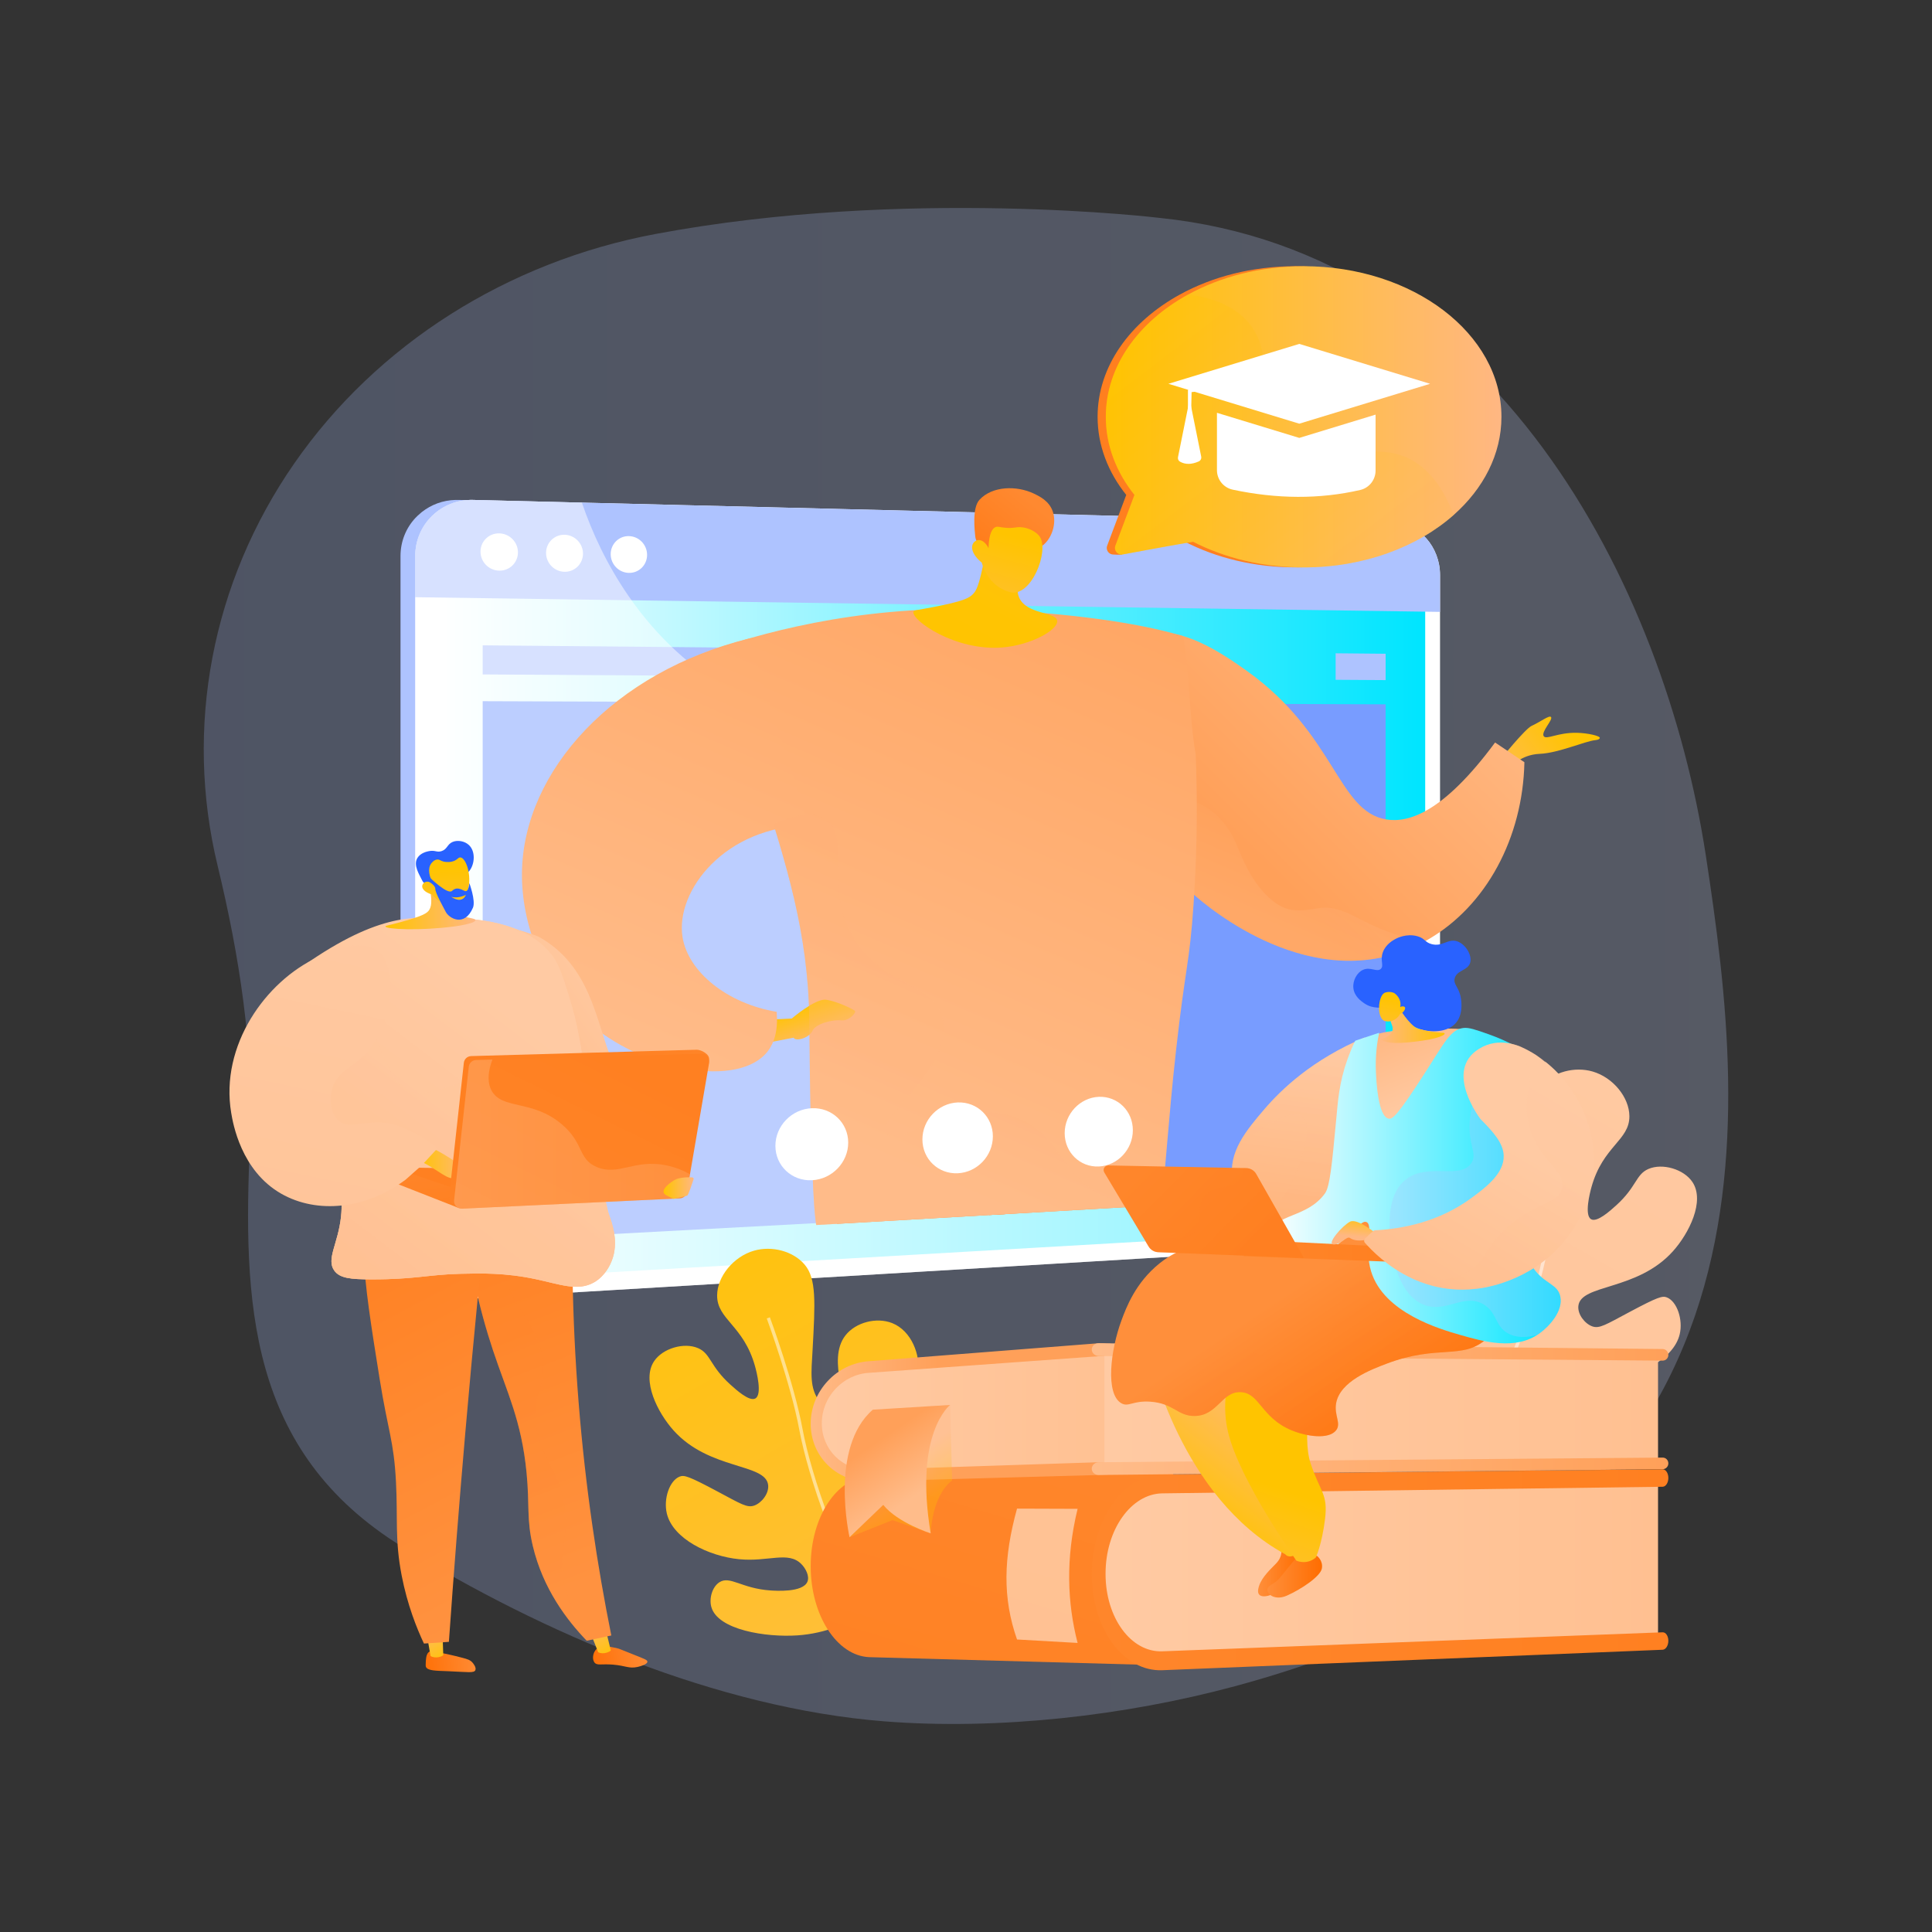 <?xml version="1.0" encoding="utf-8"?>
<!-- Generator: Adobe Illustrator 24.3.0, SVG Export Plug-In . SVG Version: 6.00 Build 0)  -->
<svg version="1.1" id="Layer_1" xmlns="http://www.w3.org/2000/svg" xmlns:xlink="http://www.w3.org/1999/xlink" x="0px" y="0px"
	 viewBox="0 0 3710 3710" style="enable-background:new 0 0 3710 3710;" xml:space="preserve">
<rect x="0" y="0" width="3710" height="3710" fill="#333333" stroke="none"/>
<style type="text/css">
	.st0{opacity:0.24;fill:url(#SVGID_1_);}
	.st1{fill:#AEC3FF;}
	.st2{fill:#FFFFFF;}
	.st3{fill:url(#SVGID_2_);}
	.st4{fill:#789CFF;}
	.st5{opacity:0.5;}
	.st6{clip-path:url(#SVGID_4_);}
	.st7{fill:url(#SVGID_5_);}
	.st8{fill:url(#SVGID_6_);}
	.st9{opacity:0.3;fill:url(#SVGID_7_);}
	.st10{clip-path:url(#SVGID_4_);fill:url(#SVGID_8_);}
	.st11{clip-path:url(#SVGID_4_);fill:url(#SVGID_9_);}
	.st12{clip-path:url(#SVGID_4_);fill:url(#SVGID_10_);}
	.st13{clip-path:url(#SVGID_4_);fill:url(#SVGID_11_);}
	.st14{clip-path:url(#SVGID_4_);fill:url(#SVGID_12_);}
	.st15{opacity:0.3;clip-path:url(#SVGID_4_);fill:url(#SVGID_13_);}
	.st16{clip-path:url(#SVGID_4_);fill:url(#SVGID_14_);}
	.st17{clip-path:url(#SVGID_4_);fill:url(#SVGID_15_);}
	.st18{fill:url(#SVGID_16_);}
	.st19{fill:url(#SVGID_17_);}
	.st20{fill:url(#SVGID_18_);}
	.st21{clip-path:url(#SVGID_4_);fill:url(#SVGID_19_);}
	.st22{clip-path:url(#SVGID_4_);fill:url(#SVGID_20_);}
	.st23{opacity:0.3;clip-path:url(#SVGID_4_);fill:url(#SVGID_21_);}
	.st24{fill:#FF7F1F;}
	.st25{fill:url(#SVGID_22_);}
	.st26{opacity:0.3;fill:url(#SVGID_23_);}
	.st27{fill:url(#SVGID_24_);}
	.st28{fill:url(#SVGID_25_);}
	.st29{fill:url(#SVGID_26_);}
	.st30{fill:url(#SVGID_27_);}
	.st31{fill:url(#SVGID_28_);}
	.st32{fill:url(#SVGID_29_);}
	.st33{fill:url(#SVGID_30_);}
	.st34{fill:url(#SVGID_31_);}
	.st35{fill:url(#SVGID_32_);}
	.st36{fill:url(#SVGID_33_);}
	.st37{opacity:0.5;fill:#FFFFFF;}
	.st38{opacity:0.3;fill:url(#SVGID_34_);}
	.st39{fill:url(#SVGID_35_);}
	.st40{fill:url(#SVGID_36_);}
	.st41{fill:url(#SVGID_37_);}
	.st42{fill:url(#SVGID_38_);}
	.st43{fill:url(#SVGID_39_);}
	.st44{fill:url(#SVGID_40_);}
	.st45{fill:url(#SVGID_41_);}
	.st46{fill:url(#SVGID_42_);}
	.st47{opacity:0.3;fill:url(#SVGID_43_);}
	.st48{opacity:0.3;fill:url(#SVGID_44_);}
	.st49{fill:url(#SVGID_45_);}
	.st50{opacity:0.3;fill:#AEC3FF;}
	.st51{fill:#2962FF;}
	.st52{fill:url(#SVGID_46_);}
	.st53{fill:url(#SVGID_47_);}
	.st54{fill:url(#SVGID_48_);}
	.st55{fill:url(#SVGID_49_);}
	.st56{opacity:0.3;fill:url(#SVGID_50_);}
	.st57{fill:url(#SVGID_51_);}
	.st58{fill:url(#SVGID_52_);}
	.st59{opacity:0.3;fill:url(#SVGID_53_);}
	.st60{fill:url(#SVGID_54_);}
	.st61{fill:url(#SVGID_55_);}
	.st62{fill:url(#SVGID_56_);}
	.st63{fill:url(#SVGID_57_);}
	.st64{fill:url(#SVGID_58_);}
	.st65{fill:url(#SVGID_59_);}
	.st66{opacity:0.3;fill:url(#SVGID_60_);}
	.st67{fill:url(#SVGID_61_);}
	.st68{fill:url(#SVGID_62_);}
	.st69{fill:url(#SVGID_63_);}
	.st70{opacity:0.3;fill:url(#SVGID_64_);}
	.st71{fill:url(#SVGID_65_);}
	.st72{fill:url(#SVGID_66_);}
	.st73{fill:url(#SVGID_67_);}
	.st74{fill:url(#SVGID_68_);}
	.st75{fill:url(#SVGID_69_);}
	.st76{fill:url(#SVGID_70_);}
	.st77{fill:url(#SVGID_71_);}
	.st78{fill:url(#SVGID_72_);}
	.st79{opacity:0.3;fill:url(#SVGID_73_);}
	.st80{fill:url(#SVGID_74_);}
	.st81{fill:url(#SVGID_75_);}
</style>
<g>
	<linearGradient id="SVGID_1_" gradientUnits="userSpaceOnUse" x1="391.258" y1="1855" x2="3318.742" y2="1855">
		<stop  offset="0" style="stop-color:#A5BDFF"/>
		<stop  offset="1" style="stop-color:#C3D3FF"/>
	</linearGradient>
	<path class="st0" d="M3275.7,1642.9C3196.3,1123.5,2871,485.4,2228.3,418.6c0,0-488-59.4-969,30.6C973.8,502.6,723.4,661.6,565,890
		c-158.4,228.4-211.3,507-147.1,772.5c41.7,172.5,69.9,351,62.2,528.2c-13.5,308.5-5.7,596.4,293.6,780.3
		c267.3,164.2,603.7,309.1,924.6,334.5c218.1,17.2,462.7-10.7,672.9-67.4C3442.3,2948.7,3355,2162.2,3275.7,1642.9z"/>
	<g>
		<g>
			<g>
				<path class="st1" d="M2739,1104.5c0-47.6-30.9-88.1-71.7-98.3c-1.5-0.4-3.1-0.7-4.6-1c-4.5-0.9-9.1-1.4-13.7-1.5l-874.6-21.6
					l-894-22.1c-1.9,0-3.8,0-5.7,0c-24.3,0.6-46.6,9.1-64.3,23c-0.3,0.3-0.7,0.5-1,0.8c-2.5,2-5,4.2-7.4,6.5
					c-0.1,0.1-0.1,0.1-0.2,0.2c-1.4,1.3-2.7,2.7-4.1,4.1c-17.8,19.1-28.6,44.8-28.6,73.1v79.2l0,0v1243.1c0,9.5,1.2,18.7,3.5,27.4
					c1.4,5.2,3.1,10.2,5.3,15.1c14.1,32.1,43.8,55.1,79.8,60.4c7.3,1.1,14.8,1.4,22.6,0.9l1355.5-80.9l0,0l413.3-24.6
					c49.6-3,89.8-49.5,89.8-103.9V1175.2l0,0V1104.5z"/>
				<g>
					<path class="st2" d="M2675.8,1003.7L908.5,960c-61.2-1.5-111.1,46.7-111.1,107.6v1321.9c0,61,49.9,107.4,111.1,103.8
						l1767.3-105.5c49.5-3,89.5-49.4,89.5-103.8V1104.4C2765.3,1050,2725.3,1004.9,2675.8,1003.7z"/>
					<linearGradient id="SVGID_2_" gradientUnits="userSpaceOnUse" x1="833.069" y1="1726.707" x2="2736.822" y2="1726.707">
						<stop  offset="0" style="stop-color:#FFFFFF"/>
						<stop  offset="0.996" style="stop-color:#00E5FF"/>
					</linearGradient>
					<path class="st3" d="M908.5,2458.3c-41.5,2.4-75.5-29.3-75.5-70.6V1068.3c0-41.4,33.9-74.2,75.5-73.3l1767.3,40.3
						c33.7,0.8,61,31.5,61,68.6v1181.7c0,37-27.3,68.7-61,70.7L908.5,2458.3z"/>
					<path class="st1" d="M2675.8,1003.7L908.5,960c-61.2-1.5-111.1,46.7-111.1,107.6v79.2l1967.8,28.2v-70.7
						C2765.3,1050,2725.3,1004.9,2675.8,1003.7z"/>
					<path class="st2" d="M994.6,1060.7c0,19.7-16,35.5-35.9,35.1c-19.9-0.3-36-16.7-36-36.5c0-19.8,16.1-35.5,36-35.1
						C978.6,1024.7,994.6,1041,994.6,1060.7z"/>
					<path class="st2" d="M1119.5,1063.1c0,19.6-15.8,35.2-35.4,34.9c-19.6-0.3-35.5-16.6-35.5-36.2c0-19.7,15.9-35.3,35.5-34.9
						C1103.6,1027.3,1119.5,1043.5,1119.5,1063.1z"/>
					<path class="st2" d="M1242.6,1065.5c0,19.5-15.6,35-34.9,34.6c-19.3-0.3-35-16.4-35-36c0-19.5,15.7-35.1,35-34.6
						C1227,1029.9,1242.6,1046,1242.6,1065.5z"/>
					<polygon class="st4" points="2660.8,2290.1 926.9,2383.1 926.9,1346.5 2660.8,1352.5 					"/>
					<g>
						<polygon class="st1" points="1873.2,1248 926.9,1239.2 926.9,1295.1 1873.2,1301.1 						"/>
						<polygon class="st1" points="2564.8,1254.5 2564.8,1305.4 2660.8,1306 2660.8,1255.4 						"/>
					</g>
					<g class="st5">
						<path class="st2" d="M2001.7,1672.8c-205.7-297.7-565.2-195.6-795-528.7c-41.6-60.4-69.9-122-89.3-178.9L908.5,960
							c-61.2-1.5-111.1,46.7-111.1,107.6v1321.9c0,61,49.9,107.4,111.1,103.8l1354.5-80.8c-39.6-56.3-76.1-119.6-107.1-190.6
							C2036.8,1948.4,2125.1,1851.4,2001.7,1672.8z"/>
					</g>
				</g>
				<g>
					<defs>
						<polygon id="SVGID_3_" points="1370.1,2363.8 2374.5,2305.8 3163.1,1413.6 2658.3,615.7 930.4,857.3 904,2290.5 						"/>
					</defs>
					<clipPath id="SVGID_4_">
						<use xlink:href="#SVGID_3_"  style="overflow:visible;"/>
					</clipPath>
					<g class="st6">
						
							<linearGradient id="SVGID_5_" gradientUnits="userSpaceOnUse" x1="1174.052" y1="197.462" x2="1109.312" y2="454.719" gradientTransform="matrix(-0.399 -0.917 -0.917 0.399 3661.999 2399.124)">
							<stop  offset="0" style="stop-color:#FFC400"/>
							<stop  offset="0.996" style="stop-color:#FFB782"/>
						</linearGradient>
						<path class="st7" d="M2900.7,1473.2c0,0,19.5-24.1,55.9-25.6c36.5-1.5,86.1-24.2,107.4-26.4c5.1-0.5,7.7-2.1,8.1-4
							c0.9-4-22.7-9.5-43.7-10c-37.2-0.9-58.9,14-64,6.5c-5.6-8.4,18.4-31.7,14-36.8c-3.4-4-19.8,9-37.3,17
							c-12.4,5.7-61.1,65.9-61.1,65.9L2900.7,1473.2z"/>
						<linearGradient id="SVGID_6_" gradientUnits="userSpaceOnUse" x1="2826.078" y1="1160.257" x2="2375.83" y2="1613.675">
							<stop  offset="0" style="stop-color:#FFBC8A"/>
							<stop  offset="0.996" style="stop-color:#FFA059"/>
						</linearGradient>
						<path class="st8" d="M2927.3,1463.7c-3,144.7-73.1,276.1-185.4,340.7c-4.6,2.7-9.4,5.3-14.2,7.7
							c-205.2,104.8-410.8-72.5-435.5-94.6c-6.4-5.7-37-33.7-69-80.2c-36-52.3-73.6-128.1-80.1-221.5
							c-2.6-38.3-10.7-154.9,49.7-190.3c62.2-36.4,161.3,34.2,201.6,62.9c170.2,121.3,174.3,270.1,267.9,285.2
							c41.9,6.8,108.6-12.3,208.7-147.8C2889.7,1438.5,2908.5,1451.1,2927.3,1463.7z"/>
						<linearGradient id="SVGID_7_" gradientUnits="userSpaceOnUse" x1="2443.686" y1="1785.483" x2="2530.51" y2="1584.868">
							<stop  offset="0" style="stop-color:#FFBC8A"/>
							<stop  offset="0.996" style="stop-color:#FFA059"/>
						</linearGradient>
						<path class="st9" d="M2741.9,1804.4c-4.6,2.7-9.4,5.3-14.2,7.7c-205.2,104.8-410.8-72.5-435.5-94.6c-6.4-5.7-37-33.7-69-80.2
							c9.9-45,23.4-104.5,23.4-104.5s88.1-10.9,129.8,93.4c15.1,37.7,33.3,74.4,64.2,100.9c31.1,26.7,55.2,22.7,94.4,16.5
							c36.1-5.6,73.8,21.9,105.1,35.2C2672.5,1792.6,2706.1,1806.7,2741.9,1804.4z"/>
					</g>
					
						<linearGradient id="SVGID_8_" gradientUnits="userSpaceOnUse" x1="866.082" y1="3604.249" x2="1003.815" y2="3604.249" gradientTransform="matrix(-0.996 8.970000e-02 8.970000e-02 0.996 2454.65 -160.368)">
						<stop  offset="0" style="stop-color:#FF8A33"/>
						<stop  offset="0.996" style="stop-color:#FF7108"/>
					</linearGradient>
					<path class="st10" d="M1786.5,3484.4c-7.2,6.7-7.6,22.6-7.9,33c-0.1,4.6-0.2,7,0.4,8.6c4.3,11.8,26.7,12.1,61.9,14.4
						c55.7,3.6,72.4,7.4,76.2-1.3c3.6-8.2-7-20.9-8.2-22.3c-6.4-7.5-13.9-10-28.3-14.3c-26.6-7.8-44.5-12-50-13.2
						C1796.8,3481.4,1791.2,3480,1786.5,3484.4z"/>
					
						<linearGradient id="SVGID_9_" gradientUnits="userSpaceOnUse" x1="448.474" y1="3549.845" x2="511.229" y2="3419.958" gradientTransform="matrix(-0.998 6.940000e-02 6.940000e-02 0.998 2038.7 -60.602)">
						<stop  offset="0" style="stop-color:#FFC400"/>
						<stop  offset="0.996" style="stop-color:#FFB782"/>
					</linearGradient>
					<path class="st11" d="M1825.5,3427.8l2.2,65.7c-1.7,3-21,11-35.4,1.8l-10.9-65.2L1825.5,3427.8z"/>
					
						<linearGradient id="SVGID_10_" gradientUnits="userSpaceOnUse" x1="373.493" y1="3709.601" x2="520.244" y2="3709.601" gradientTransform="matrix(-0.977 0.213 0.213 0.977 1966.312 -210.468)">
						<stop  offset="0" style="stop-color:#FF8A33"/>
						<stop  offset="0.996" style="stop-color:#FF7108"/>
					</linearGradient>
					<path class="st12" d="M2256.1,3485.6c-9.6,9.7-12.7,28.5-5.3,38.5c7.3,9.8,19.3,3.8,52.4,7.4c35.4,3.8,44.2,13.2,68.7,8.2
						c9.9-2,27.5-7.4,27.5-14.6c0-5.1-8.6-8.4-37.3-20.7c-40.8-17.6-40.6-18.3-49.3-20.5C2290.9,3478.4,2268.8,3472.9,2256.1,3485.6
						z"/>
					
						<linearGradient id="SVGID_11_" gradientUnits="userSpaceOnUse" x1="200.048" y1="3648.478" x2="264.246" y2="3515.603" gradientTransform="matrix(-0.989 0.145 0.145 0.989 1972.752 -128.535)">
						<stop  offset="0" style="stop-color:#FFC400"/>
						<stop  offset="0.996" style="stop-color:#FFB782"/>
					</linearGradient>
					<path class="st13" d="M2281.9,3427.7l14.6,62.4c-1.5,3.2-20.2,12.7-35.3,4.6l-23.3-61.3L2281.9,3427.7z"/>
					
						<linearGradient id="SVGID_12_" gradientUnits="userSpaceOnUse" x1="2772.515" y1="3115.818" x2="2366.189" y2="2199.861" gradientTransform="matrix(0.999 5.330000e-02 -5.330000e-02 0.999 -237.641 -19.249)">
						<stop  offset="0" style="stop-color:#FF6D00"/>
						<stop  offset="1" style="stop-color:#FF8F3B"/>
					</linearGradient>
					<path class="st14" d="M2193.2,2078.9c-8.1,205.4-6.4,437,13.1,689.9c19.3,250.1,52.8,477.3,91.8,677.9c-23,4.6-46,9.1-69,13.7
						c-54.7-59.8-122.6-152.5-151.2-278.2c-17.7-78-8.5-116.8-17.4-211.8c-14.2-151.2-54.5-232.9-94.1-356.8
						c-35.6-111.3-76-273.8-91.1-488.1C1981.1,2110,2087.1,2094.5,2193.2,2078.9z"/>
					
						<linearGradient id="SVGID_13_" gradientUnits="userSpaceOnUse" x1="2711.676" y1="3142.388" x2="2305.477" y2="2226.719" gradientTransform="matrix(0.999 5.330000e-02 -5.330000e-02 0.999 -237.641 -19.249)">
						<stop  offset="0" style="stop-color:#FF6D00"/>
						<stop  offset="1" style="stop-color:#FF8F3B"/>
					</linearGradient>
					<path class="st15" d="M2161.4,3038.6c-25.3-104.1-74-132.4-75.8-230.2c-1.2-69.2,22.8-74.4,21.2-140.7
						c-2.4-100.5-59.3-154-87.8-217.6c-30.1-67.1-41.7-174.4,39.6-351.4c-61.1,9-122.2,17.9-183.3,26.9
						c15.1,214.3,55.5,376.8,91.1,488.1c39.6,123.9,79.9,205.5,94.1,356.8c8.9,95-0.4,133.7,17.4,211.8
						c28.6,125.8,96.6,218.4,151.2,278.2c5.9-1.2,11.7-2.3,17.6-3.5c-59.1-74.2-79.9-139.7-85.2-192.6
						C2152.8,3178.2,2186.9,3143.6,2161.4,3038.6z"/>
					
						<linearGradient id="SVGID_14_" gradientUnits="userSpaceOnUse" x1="2079.396" y1="3343.177" x2="1674.409" y2="2430.24" gradientTransform="matrix(0.998 -6.940000e-02 6.940000e-02 0.998 -160.819 92.914)">
						<stop  offset="0" style="stop-color:#FF6D00"/>
						<stop  offset="1" style="stop-color:#FF8F3B"/>
					</linearGradient>
					<path class="st16" d="M1963.7,2063c-27.3,259.6-52.4,524.1-74.9,793.5c-16.9,202.1-32,401.7-45.3,598.7
						c-23.2,1.2-46.4,2.3-69.6,3.5c-20-44.6-46.2-112.5-62.1-198.1c-19.3-103.9-10.5-164.1-15.8-270.7
						c-6-119.6-22.2-146.7-45.6-298.6c-47.5-308.2-71.2-462.3,4.1-551.8C1678.8,2110.4,1754.5,2038.4,1963.7,2063z"/>
					<linearGradient id="SVGID_15_" gradientUnits="userSpaceOnUse" x1="1607.377" y1="2225.481" x2="2226.085" y2="795.889">
						<stop  offset="0" style="stop-color:#FFBC8A"/>
						<stop  offset="0.996" style="stop-color:#FFA059"/>
					</linearGradient>
					<path class="st17" d="M1363.9,1249.5c124.7-42.9,315.4-90.1,549.2-78.3c135.8,6.9,266.3,22.7,359,50.4
						c12.5,72.6,11.4,154.4,24,227c2.9,72.7,3.8,171.3-4.1,287.6c-7.9,116.3-15.6,117.9-33.8,282c-29.5,267.3-17.2,337.5-69.2,368.8
						c-33.8,20.4-46.1-5-218.5-25.3c-115.4-13.6-174.3-20-232.6-0.4c-79.4,26.6-105.9,73-138.6,57.3
						c-31.4-15.1-35.4-71.3-39.1-169.3c-5.8-151.1-5.5-253.8-6-290.6c-2.5-168.7-43.6-297.9-96.3-463.2
						C1425,1392,1390.4,1308.3,1363.9,1249.5z"/>
					<g class="st6">
						
							<linearGradient id="SVGID_16_" gradientUnits="userSpaceOnUse" x1="2145.695" y1="616.52" x2="2161.477" y2="196.116" gradientTransform="matrix(0.894 0.447 -0.447 0.894 170.425 -182.666)">
							<stop  offset="0" style="stop-color:#FFC400"/>
							<stop  offset="0.425" style="stop-color:#FFC402"/>
							<stop  offset="0.578" style="stop-color:#FFC309"/>
							<stop  offset="0.687" style="stop-color:#FFC214"/>
							<stop  offset="0.776" style="stop-color:#FFC025"/>
							<stop  offset="0.851" style="stop-color:#FFBE3B"/>
							<stop  offset="0.918" style="stop-color:#FFBB57"/>
							<stop  offset="0.977" style="stop-color:#FFB876"/>
							<stop  offset="0.996" style="stop-color:#FFB782"/>
						</linearGradient>
						<path class="st18" d="M1897.7,1003.7c-1.8,42.5-8.2,75.9-13.7,98.6c-6.3,26.1-10.2,32.7-15.1,38c-7.3,7.9-18,14.2-77.5,25.6
							c-32.3,6.2-36.4,5.7-37.3,8.9c-4.3,15.8,80,75.9,170.7,68.5c55.6-4.6,107.5-33.9,105.3-51.3c-2.2-17.4-57.8-11.7-72.7-43.8
							c-10.3-22.4,4.1-52.3,20.5-76.9C1964.8,1042,1910.8,1033,1897.7,1003.7z"/>
						<g>
							
								<linearGradient id="SVGID_17_" gradientUnits="userSpaceOnUse" x1="-310.915" y1="1178.195" x2="-418.399" y2="905.205" gradientTransform="matrix(-0.952 -0.308 -0.308 0.952 1857.999 -29.299)">
								<stop  offset="0" style="stop-color:#FF6D00"/>
								<stop  offset="1" style="stop-color:#FF8930"/>
							</linearGradient>
							<path class="st19" d="M2001.4,1048.1c17.9-12.9,28.4-42.4,20.2-66c-7-20.3-25.5-29.1-36.6-34.4c-32.2-15.3-79.1-15-104.1,12
								c-14.9,16-8.9,61.7-8.2,69.7c0.7,9.1,5.9,13.9,9.5,21.8c5,11,12.8,28.4,25.4,57.4c3.7-6.1,8.7-13.4,15.3-21
								c2.5-2.9,12.6-14.3,24.9-22.3C1972.3,1049.2,1984.4,1060.3,2001.4,1048.1z"/>
							
								<linearGradient id="SVGID_18_" gradientUnits="userSpaceOnUse" x1="1850.011" y1="1045.984" x2="1845.034" y2="1446.97" gradientTransform="matrix(0.969 0.249 -0.249 0.969 410.333 -444.702)">
								<stop  offset="0" style="stop-color:#FFC400"/>
								<stop  offset="0.996" style="stop-color:#FFB782"/>
							</linearGradient>
							<path class="st20" d="M1885.3,1080.4c0,0,9.8,44.9,54.5,56.7c40.1,10.6,75.6-78.7,56.8-106.6c-6.3-9.3-22.1-17.6-37-18.2
								c-8.8-0.4-12.6,2.2-27,1.3c-13.2-0.8-16.2-3.4-20.9-1.4c-5.9,2.5-12.5,11.2-13.5,40.4c-4.9-10.4-12.9-16.4-20.3-15.5
								c-1.2,0.2-4.5,1.1-6.9,3.5C1862.1,1049.3,1867,1065.7,1885.3,1080.4z"/>
						</g>
					</g>
					<linearGradient id="SVGID_19_" gradientUnits="userSpaceOnUse" x1="1541.198" y1="1929.78" x2="1569.903" y2="2017.39">
						<stop  offset="0" style="stop-color:#FFC400"/>
						<stop  offset="0.996" style="stop-color:#FFB782"/>
					</linearGradient>
					<path class="st21" d="M1479,1957.8l41.3-1.9c0,0,45.3-38.8,65.9-36.1c20.6,2.7,51.5,18,55.3,21.1c3.8,3.2-11.3,20.4-26.4,18.5
						c-15.1-1.9-48.7,6.1-54.7,19.8c-6,13.7-32.1,21.7-36.5,13.5l-55.6,10.7L1479,1957.8z"/>
					<linearGradient id="SVGID_20_" gradientUnits="userSpaceOnUse" x1="1151.487" y1="2016.577" x2="1765.038" y2="598.9">
						<stop  offset="0" style="stop-color:#FFBC8A"/>
						<stop  offset="0.996" style="stop-color:#FFA059"/>
					</linearGradient>
					<path class="st22" d="M1491.5,1943c2.9,35.2-4.5,59-16.8,75.3c-54.6,71.9-239.8,39.8-349.7-58.8
						c-81.3-72.9-124.2-184.9-122.7-284.8c3.1-195,176.8-384.5,435.9-448.5c38.4,119.6,76.9,239.3,115.3,359
						c-160.1,0.9-257.2,125-242.8,214.5C1321.5,1866.3,1396.3,1927.1,1491.5,1943z"/>
					<linearGradient id="SVGID_21_" gradientUnits="userSpaceOnUse" x1="1719.242" y1="2273.781" x2="2338.311" y2="843.352">
						<stop  offset="0" style="stop-color:#FFBC8A"/>
						<stop  offset="0.996" style="stop-color:#FFA059"/>
					</linearGradient>
					<path class="st23" d="M2122,2298.1c-84.8-38.7-84.3-116.1-163.5-149.6c-112.8-47.6-237.3,57.7-256.7,27.7
						c-20.2-31.1,128.4-123.8,108.6-217.5c-15.7-74.4-119.4-62.5-174.9-164.7c-52.6-96.9-1.6-185.3-48.2-219.3
						c-16.7-12.2-46.1-17.2-102,7.7c38.9,126.6,66.8,238.2,68.8,376.1c0.5,36.8,0.2,139.4,6,290.6c3.8,98,7.8,154.2,39.1,169.3
						c32.7,15.7,59.3-30.6,138.6-57.3c58.3-19.6,117.2-13.2,232.6,0.4c172.4,20.3,184.7,45.7,218.5,25.3
						c22-13.3,32.5-33.6,39.5-72.8C2194,2317.5,2157.3,2314.2,2122,2298.1z"/>
				</g>
				<g>
					<path class="st2" d="M1628.8,2194.2c0,38-31.1,70.3-69.6,72.2c-38.7,1.9-70.2-27.7-70.2-66.1s31.5-70.7,70.2-72.2
						C1597.7,2126.6,1628.8,2156.2,1628.8,2194.2z"/>
					<path class="st2" d="M1906.6,2182.1c0,37.4-30.1,69.2-67.4,70.9c-37.4,1.8-67.9-27.3-67.9-65c0-37.7,30.5-69.5,67.9-71
						C1876.5,2115.6,1906.6,2144.7,1906.6,2182.1z"/>
					<path class="st2" d="M2175.4,2170.3c0,36.8-29.1,68-65.2,69.7c-36.2,1.7-65.7-26.9-65.7-64c0-37.1,29.5-68.3,65.7-69.8
						C2146.3,2104.9,2175.4,2133.5,2175.4,2170.3z"/>
				</g>
			</g>
			<g>
				<g>
					<path class="st24" d="M2487.5,511.2c-82.7,0-159.3,20.1-221.6,54.3c-95.8,52.5-158.2,138.1-158.2,234.9
						c0,54.9,20.1,106.3,55,150l-36.6,97.4c-2.9,7.6,2.1,15.4,9.4,16.8l0,0c0,0,0.1,0,0.3,0c0.6,0.1,1.1,0.1,1.7,0.2
						c3.8,0.3,12,0.9,17.2,0c-0.5-0.9-1-1.7-1.5-2.6c34.4-6.4,86.8-16,122-22c60.6,31.2,133.6,49.3,212.3,49.3
						c115.3,0,218.6-39.1,288.3-100.9c57.1-50.6,91.5-116.4,91.5-188.3C2867.3,640.7,2697.3,511.2,2487.5,511.2z"/>
					<g>
						<g>
							<linearGradient id="SVGID_22_" gradientUnits="userSpaceOnUse" x1="2123.566" y1="800.397" x2="2883.192" y2="800.397">
								<stop  offset="0" style="stop-color:#FFC400"/>
								<stop  offset="0.996" style="stop-color:#FFB782"/>
							</linearGradient>
							<path class="st25" d="M2883.2,800.4c0,71.9-34.5,137.7-91.5,188.3c-69.7,61.8-173,100.9-288.3,100.9
								c-78.6,0-151.7-18.2-212.3-49.3c-40.1,6.8-102.2,18.3-135.1,24.4c-9.6,1.8-17.6-7.7-14.1-16.9l36.6-97.4
								c-34.9-43.7-55-95.1-55-150c0-96.7,62.4-182.4,158.2-234.9c62.4-34.2,138.9-54.3,221.6-54.3
								C2713.1,511.2,2883.2,640.7,2883.2,800.4z"/>
							<linearGradient id="SVGID_23_" gradientUnits="userSpaceOnUse" x1="2179.091" y1="634.926" x2="2768.521" y2="1411.194">
								<stop  offset="0" style="stop-color:#FFC400"/>
								<stop  offset="0.996" style="stop-color:#FFB782"/>
							</linearGradient>
							<path class="st26" d="M2791.7,988.7c-69.7,61.8-173,100.9-288.3,100.9c-78.6,0-151.7-18.2-212.3-49.3
								c-40.1,6.8-102.2,18.3-135.1,24.4c-9.6,1.8-17.6-7.7-14.1-16.9l36.6-97.4c-34.9-43.7-55-95.1-55-150
								c0-96.7,62.4-182.4,158.2-234.9c50.1,6.8,93.6,24.2,120,59.2c58.1,77-7.4,185,53.2,239.6c60.2,54.2,156.5-23.5,244.1,13.3
								C2732,891.5,2765.8,922.4,2791.7,988.7z"/>
						</g>
					</g>
				</g>
				<g>
					<polygon class="st2" points="2495,660.4 2243.7,737 2495,813.6 2746.2,737 					"/>
					<path class="st2" d="M2495,840.9l-158.1-48.2v110.1c0,18.1,12.6,33.7,30.3,37.5c84.9,18,166.6,18.6,244.8,0.6
						c17.3-4,29.5-19.5,29.5-37.3V796.2L2495,840.9z"/>
					<path class="st2" d="M2301.9,886.1c-13.7,6.1-25.8,6.2-36,0.4c-3-1.7-4.5-5.2-3.8-8.6l22.4-111.2l22.2,110.3
						C2307.4,880.8,2305.4,884.5,2301.9,886.1z"/>
					<polygon class="st2" points="2495,725.7 2281.2,748.4 2281.2,785.5 2287.5,785.5 2288.2,753 					"/>
				</g>
			</g>
		</g>
		<g>
			<g>
				
					<linearGradient id="SVGID_24_" gradientUnits="userSpaceOnUse" x1="-4077.434" y1="2014.397" x2="-4375.793" y2="4324.258" gradientTransform="matrix(0.798 -0.603 0.603 0.798 3256.919 -1847.326)">
					<stop  offset="0" style="stop-color:#FFC400"/>
					<stop  offset="0.996" style="stop-color:#FFB782"/>
				</linearGradient>
				<path class="st27" d="M1664.1,3095.3c-32.1,20.5-77.2,41.3-132.8,45.1c-60.1,4.1-153.4-10.4-165.4-54.8
					c-4.5-16.6,2-38.6,15.7-47.3c20.3-12.9,42.5,12,97.5,15.8c10.2,0.7,62.7,4.4,71.4-16.8c4.3-10.5-3-25.1-11.6-33.8
					c-25.2-25.6-63.3-3.8-119.9-9.4c-57.4-5.7-126.8-38.8-138.5-87.8c-6.7-28.2,5.2-63.4,24.9-70.9c8.4-3.2,17-0.9,72.1,28.5
					c45.2,24.1,57.2,32.1,70.9,27.2c14.1-5,28.4-22.9,26.7-39.2c-4.5-42.5-112.9-28.4-181.6-105c-30.8-34.3-61.9-96.2-37.5-132.9
					c16.5-24.8,57.6-36.9,84.7-25.1c24.4,10.7,22.3,34.2,61.8,69.9c12,10.8,36.6,33.1,48.1,26.6c13.5-7.7,2.2-51.3-0.7-61.8
					c-22-79-73.1-89.5-72.8-136.1c0.2-36.3,31.5-74.5,70.7-85.8c34.2-9.9,75.5,0.6,97.6,27c22.5,26.8,20,72.4,15,163.5
					c-2.4,43.2-6.6,74.4,14.2,99.8c10.1,12.4,28.8,26.6,39.2,21.3c22.9-11.6-28.5-100.5,9.9-149.2c19.6-24.9,59.6-35.3,89.7-23.3
					c36.8,14.7,54.8,61.3,49.4,97.1c-7,46.6-49.7,47.4-78.9,113.9c-13,29.5-28.1,82.8-6.3,100.9c9.5,7.9,26.7,9.7,38.7,2.6
					c26.9-15.9,4.4-62.6,30.8-110.5c19-34.5,59.7-63.1,81.3-54c30.5,12.8,22.4,100.3,14.6,142.2
					C1833.3,2883.4,1801.4,2989.9,1664.1,3095.3z"/>
				<g class="st5">
					<path class="st2" d="M1666.5,3073.2c-55.5-65.1-115.1-237.7-131.7-328c-16.3-88-62-212.1-62.4-213.4l6-2.2
						c0.5,1.2,46.4,125.9,62.7,214.4c16.5,89.6,75.5,260.7,130.3,325L1666.5,3073.2z"/>
				</g>
			</g>
		</g>
		<g>
			<g>
				
					<linearGradient id="SVGID_25_" gradientUnits="userSpaceOnUse" x1="-3142.65" y1="2289.144" x2="-3441.008" y2="4599.005" gradientTransform="matrix(-0.798 -0.603 -0.603 0.798 2160.681 -1847.326)">
					<stop  offset="0" style="stop-color:#FFCAA3"/>
					<stop  offset="1" style="stop-color:#FFC091"/>
				</linearGradient>
				<path class="st28" d="M2841.9,2751.2c32.1,20.5,77.2,41.3,132.8,45.1c60.1,4.1,153.4-10.4,165.4-54.8c4.5-16.6-2-38.6-15.7-47.3
					c-20.3-12.9-42.5,12-97.5,15.8c-10.2,0.7-62.7,4.4-71.4-16.8c-4.3-10.5,3-25.1,11.6-33.8c25.2-25.6,63.3-3.8,119.9-9.4
					c57.4-5.7,126.8-38.8,138.5-87.8c6.7-28.2-5.2-63.4-24.9-70.9c-8.4-3.2-17-0.9-72.1,28.5c-45.2,24.1-57.2,32.1-70.9,27.2
					c-14.1-5-28.4-22.9-26.7-39.2c4.5-42.5,112.9-28.4,181.6-105c30.8-34.3,61.9-96.2,37.5-132.9c-16.5-24.8-57.6-36.9-84.7-25.1
					c-24.4,10.7-22.3,34.2-61.8,69.9c-12,10.8-36.6,33.1-48.1,26.6c-13.5-7.7-2.2-51.3,0.7-61.8c22-79,73.1-89.5,72.8-136.1
					c-0.2-36.3-31.5-74.5-70.7-85.8c-34.2-9.9-75.5,0.6-97.6,27c-22.5,26.8-20,72.4-15,163.5c2.4,43.2,6.6,74.4-14.2,99.8
					c-10.1,12.4-28.8,26.6-39.2,21.3c-22.9-11.6,28.5-100.5-9.9-149.2c-19.6-24.9-59.6-35.3-89.7-23.3
					c-36.8,14.7-54.8,61.3-49.4,97.1c7,46.6,49.7,47.4,78.9,113.9c13,29.5,28.1,82.8,6.3,100.9c-9.5,7.9-26.7,9.7-38.7,2.6
					c-26.9-15.9-4.4-62.6-30.8-110.5c-19-34.5-59.7-63.1-81.3-54c-30.5,12.8-22.4,100.3-14.6,142.2
					C2672.7,2539.3,2704.6,2645.9,2841.9,2751.2z"/>
				<g class="st5">
					<path class="st2" d="M2839.5,2729.2c55.5-65.1,115.1-237.7,131.7-328c16.3-88,62-212.1,62.4-213.4l-6-2.2
						c-0.5,1.2-46.4,125.9-62.7,214.4c-16.5,89.6-75.5,260.7-130.3,325L2839.5,2729.2z"/>
				</g>
			</g>
		</g>
		<g>
			
				<linearGradient id="SVGID_26_" gradientUnits="userSpaceOnUse" x1="3672.064" y1="2711.115" x2="3427.275" y2="3535.667" gradientTransform="matrix(1 0 0 1 -1675.046 0)">
				<stop  offset="0" style="stop-color:#FF862B"/>
				<stop  offset="0.996" style="stop-color:#FF8021"/>
			</linearGradient>
			<path class="st29" d="M2215.9,3197.4l-547-15.2c-62.4-2.9-112.1-81-112.1-174.2v-1c0-93.2,49.7-170.1,112.1-171.4l585.3-19.8
				L2215.9,3197.4z"/>
			<g>
				<linearGradient id="SVGID_27_" gradientUnits="userSpaceOnUse" x1="2120.768" y1="3012.319" x2="3183.92" y2="3012.319">
					<stop  offset="0" style="stop-color:#FFCAA3"/>
					<stop  offset="1" style="stop-color:#FFC091"/>
				</linearGradient>
				<path class="st30" d="M3183.9,3151.5l-908.4,35.8c-85,3.4-154.7-58.8-154.7-138.7v-54.3c0-80,69.8-145.7,154.7-146.6l908.4-10.6
					V3151.5z"/>
				
					<linearGradient id="SVGID_28_" gradientUnits="userSpaceOnUse" x1="3771.603" y1="3014.34" x2="4878.774" y2="3014.34" gradientTransform="matrix(1 0 0 1 -1675.046 0)">
					<stop  offset="0" style="stop-color:#FF862B"/>
					<stop  offset="0.996" style="stop-color:#FF8021"/>
				</linearGradient>
				<path class="st31" d="M3192.7,3168l-960.8,39.3c-74.3,3-135.3-79.5-135.3-184v-1.1c0-104.5,61.1-190.2,135.3-190.9l960.8-9.8
					c6.1-0.1,11,7.4,11,16.6c0,9.2-4.9,16.8-11,16.9l-960.8,12.7c-59.8,0.8-108.9,69.8-108.9,153.9v1.1
					c0,84.1,49.1,150.6,108.9,148.3l960.8-36.5c6.1-0.2,11,7.1,11,16.3C3203.7,3160,3198.8,3167.7,3192.7,3168z"/>
			</g>
			<g>
				
					<linearGradient id="SVGID_29_" gradientUnits="userSpaceOnUse" x1="3251.416" y1="2713.008" x2="3858.128" y2="2713.008" gradientTransform="matrix(1 0 0 1 -1675.046 0)">
					<stop  offset="0" style="stop-color:#FFCAA3"/>
					<stop  offset="1" style="stop-color:#FFC091"/>
				</linearGradient>
				<path class="st32" d="M2183.1,2822l-520.7,11.7c-47.9,1.1-86-36.8-86-84.6v-32.4c0-47.8,38.2-88.9,86-91.9l520.7-32.5V2822z"/>
				
					<linearGradient id="SVGID_30_" gradientUnits="userSpaceOnUse" x1="3210.21" y1="2708.214" x2="3477.237" y2="2711.132" gradientTransform="matrix(1 0 0 1 -1675.046 0)">
					<stop  offset="0" style="stop-color:#FFBC8A"/>
					<stop  offset="0.996" style="stop-color:#FFA059"/>
				</linearGradient>
				<path class="st33" d="M2109.8,2832.4l-440.9,12.3c-62.4,1.3-112.1-48.2-112.1-110.3v-0.7c0-62.1,49.7-115.8,112.1-119.8
					l440.9-34.5c7.7-0.5,97.4,5.3,97.4,12.1c0,6.8-83.8,11.9-91.5,12.4l-446.9,32.3c-50.4,3-90.7,46.3-90.7,96.6v0.7
					c0,50.3,40.3,90.2,90.7,88.9l440.9-14.5c7.7-0.2,97.4,6.7,97.4,13.5C2207.2,2828.2,2117.5,2832.2,2109.8,2832.4z"/>
			</g>
			<g>
				
					<linearGradient id="SVGID_31_" gradientUnits="userSpaceOnUse" x1="3795.814" y1="2705.533" x2="4858.967" y2="2705.533" gradientTransform="matrix(1 0 0 1 -1675.046 0)">
					<stop  offset="0" style="stop-color:#FFCAA3"/>
					<stop  offset="1" style="stop-color:#FFC091"/>
				</linearGradient>
				<polygon class="st34" points="3183.9,2810.3 2120.8,2820.1 2120.8,2591 3183.9,2600.9 				"/>
				
					<linearGradient id="SVGID_32_" gradientUnits="userSpaceOnUse" x1="3771.603" y1="2596.115" x2="4878.774" y2="2596.115" gradientTransform="matrix(1 0 0 1 -1675.046 0)">
					<stop  offset="0" style="stop-color:#FFBC8A"/>
					<stop  offset="0.996" style="stop-color:#FFA059"/>
				</linearGradient>
				<path class="st35" d="M3192.7,2612.8l-1082.9-8.9c-7.3-0.1-13.3-5.6-13.3-12.4c0-6.8,5.9-12.2,13.3-12.1l1082.9,11.1
					c6.1,0.1,11,5.1,11,11.3C3203.7,2607.9,3198.8,2612.9,3192.7,2612.8z"/>
				
					<linearGradient id="SVGID_33_" gradientUnits="userSpaceOnUse" x1="3771.603" y1="2815.711" x2="4878.774" y2="2815.711" gradientTransform="matrix(1 0 0 1 -1675.046 0)">
					<stop  offset="0" style="stop-color:#FFBC8A"/>
					<stop  offset="0.996" style="stop-color:#FFA059"/>
				</linearGradient>
				<path class="st36" d="M3192.7,2821.3l-1082.9,11.1c-7.3,0.1-13.3-5.3-13.3-12.1s5.9-12.3,13.3-12.4l1082.9-8.9
					c6.1-0.1,11,4.9,11,11.1C3203.7,2816.2,3198.8,2821.3,3192.7,2821.3z"/>
			</g>
			<path class="st37" d="M2069.3,3154.9l-116.3-6.6c-28.1-80.1-26-157.3,0-251.3l116.3,0.4C2046,2993.3,2049.5,3078.1,2069.3,3154.9
				z"/>
			
				<linearGradient id="SVGID_34_" gradientUnits="userSpaceOnUse" x1="3446.72" y1="2889.596" x2="3396.085" y2="2814.631" gradientTransform="matrix(1 0 0 1 -1675.046 0)">
				<stop  offset="0" style="stop-color:#FFC400"/>
				<stop  offset="0.996" style="stop-color:#FFB782"/>
			</linearGradient>
			<path class="st38" d="M1828.3,2842.9l-3.7-145l-133.5,146.9c0,0-72.1,38.9-59.7,107.1l82.5-32.8l73.3,25.4
				C1787.2,2944.5,1789,2872.8,1828.3,2842.9z"/>
			
				<linearGradient id="SVGID_35_" gradientUnits="userSpaceOnUse" x1="3434.217" y1="2871.086" x2="3362.719" y2="2765.231" gradientTransform="matrix(1 0 0 1 -1675.046 0)">
				<stop  offset="0" style="stop-color:#FFBC8A"/>
				<stop  offset="0.996" style="stop-color:#FFA059"/>
			</linearGradient>
			<path class="st39" d="M1676.1,2707l148.5-9.1c0,0-69.8,53.1-37.4,246.6c0,0-63.5-20.2-91.1-54.7l-64.7,62.1
				C1631.4,2952,1591.9,2779.9,1676.1,2707z"/>
		</g>
		<g>
			
				<linearGradient id="SVGID_36_" gradientUnits="userSpaceOnUse" x1="1716.394" y1="3020.459" x2="1799.47" y2="3020.459" gradientTransform="matrix(-1 0 0 1 4215.304 0)">
				<stop  offset="0" style="stop-color:#FF6D00"/>
				<stop  offset="1" style="stop-color:#FF8F3B"/>
			</linearGradient>
			<path class="st40" d="M2461.9,2975.6c-3-0.2,3.1,12.2-12.2,27.5c-15.3,15.3-30.5,30.5-33.6,48.9c-3.1,18.3,18.3,15.3,33.6,6.1
				c15.3-9.2,33.6-30.5,42.8-45.8C2501.6,2997,2507.7,2978.6,2461.9,2975.6z"/>
			
				<linearGradient id="SVGID_37_" gradientUnits="userSpaceOnUse" x1="1948.026" y1="2898.521" x2="1761.754" y2="2663.391" gradientTransform="matrix(-1 0 0 1 4215.304 0)">
				<stop  offset="0" style="stop-color:#FFC400"/>
				<stop  offset="0.996" style="stop-color:#FFB782"/>
			</linearGradient>
			<path class="st41" d="M2208.5,2606.1c0,0,58,268.7,259.6,378.6c0,0,6.1,9.2,21.4,0c0,0-3.1-103.8-39.7-164.9
				c-36.6-61.1-36.6-109.9-18.3-155.7C2449.7,2618.3,2208.5,2606.1,2208.5,2606.1z"/>
			
				<linearGradient id="SVGID_38_" gradientUnits="userSpaceOnUse" x1="1676.541" y1="3027.816" x2="1781.657" y2="3027.816" gradientTransform="matrix(-1 0 0 1 4215.304 0)">
				<stop  offset="0" style="stop-color:#FF6D00"/>
				<stop  offset="1" style="stop-color:#FF8F3B"/>
			</linearGradient>
			<path class="st42" d="M2529.1,2987.8c0,0,12.2,9.2,9.2,24.4c-3.1,15.3-39.7,39.7-67.2,51.9c-27.5,12.2-45.8-9.2-33.6-18.3
				c3.1-2.3,5.3-3.8,7.1-4.8c5.4-3.1,10-7.3,13.9-12.1l30.9-38L2529.1,2987.8z"/>
			
				<linearGradient id="SVGID_39_" gradientUnits="userSpaceOnUse" x1="1783.115" y1="2849.299" x2="1938.85" y2="3298.184" gradientTransform="matrix(-1 0 0 1 4215.304 0)">
				<stop  offset="0" style="stop-color:#FFC400"/>
				<stop  offset="0.996" style="stop-color:#FFB782"/>
			</linearGradient>
			<path class="st43" d="M2385.6,2581.7c0,0-48.9,76.3-27.5,167.9c21.4,91.6,131.3,247.3,131.3,247.3s19.8,9.2,37.4-6.1
				c0,0,11.5-24.4,17.6-73.3c6.1-48.9-9.2-51.9-27.5-106.9c-18.3-55,6.1-152.7,6.1-152.7L2385.6,2581.7z"/>
			
				<linearGradient id="SVGID_40_" gradientUnits="userSpaceOnUse" x1="1693.027" y1="1999.703" x2="1744.939" y2="2399.729" gradientTransform="matrix(-1 0 0 1 4215.304 0)">
				<stop  offset="3.597120e-03" style="stop-color:#FFCAA3"/>
				<stop  offset="1" style="stop-color:#FFB278"/>
			</linearGradient>
			<path class="st44" d="M2620.7,1992.3c-100.8,42.3-160.6,100.3-192.4,137.4c-35.1,40.9-70.6,83.6-61.1,134.4
				c5.8,31.3,27.6,59.6,55,73.3c62,31,153.2-12.9,186.3-73.3c9.6-17.6,11.8-31.9,12.2-180.2
				C2620.8,2047,2620.8,2015.7,2620.7,1992.3z"/>
			
				<linearGradient id="SVGID_41_" gradientUnits="userSpaceOnUse" x1="1454.208" y1="2114.461" x2="1535.129" y2="1920.556" gradientTransform="matrix(-1 0 0 1 4215.304 0)">
				<stop  offset="3.597120e-03" style="stop-color:#FFCAA3"/>
				<stop  offset="1" style="stop-color:#FFB278"/>
			</linearGradient>
			<path class="st45" d="M2855.9,1995.4c-9.9-24.1-73.4-21.4-146.6-18.3c-65,2.8-77.9,13.9-82.4,18.3
				c-37,36.3-23.8,130.2,18.3,152.7C2713.7,2184.6,2874,2039.8,2855.9,1995.4z"/>
			
				<linearGradient id="SVGID_42_" gradientUnits="userSpaceOnUse" x1="1506.795" y1="2858.508" x2="1753.121" y2="2488.002" gradientTransform="matrix(-1 0 0 1 4215.304 0)">
				<stop  offset="0" style="stop-color:#FF6D00"/>
				<stop  offset="1" style="stop-color:#FF8F3B"/>
			</linearGradient>
			<path class="st46" d="M2895.5,2484c-6.9,47.3-24.9,73.3-42.8,88.6c-45.5,38.8-91.4,8.9-189.3,45.8
				c-30.5,11.5-90.3,34.1-97.7,76.3c-4.1,23.2,10.3,38.7,0,51.9c-14,17.9-56,12.2-85.5,0c-58.7-24.3-61-71.7-97.7-73.3
				c-36.7-1.6-44.2,45.4-88.6,45.8c-32.4,0.3-40.4-24.6-85.5-27.5c-33.4-2.1-41.3,10.8-55,3.1c-31.2-17.7-20.9-102.2,0-158.8
				c9.1-24.6,26.9-72.7,73.3-109.9c59.9-48,108.6-30.9,207.6-67.2c54.2-19.9,98.7-46.7,134.4-73.3c26.3-0.8,196.5-3.3,287,119.1
				C2869.8,2423.5,2885,2449.4,2895.5,2484z"/>
			
				<linearGradient id="SVGID_43_" gradientUnits="userSpaceOnUse" x1="1690.298" y1="2000.057" x2="1742.21" y2="2400.082" gradientTransform="matrix(-1 0 0 1 4215.304 0)">
				<stop  offset="3.597120e-03" style="stop-color:#FFCAA3"/>
				<stop  offset="1" style="stop-color:#FFB278"/>
			</linearGradient>
			<path class="st47" d="M2494,2238.1c5.1-14.7,27.5-78.7,6.1-94.7c-12.3-9.2-42.7-4.9-123.8,59.3c11.8-25.7,32-49.7,52.1-73.1
				c31.8-37.1,91.6-95.1,192.4-137.4c0.1,23.4,0.1,54.7,0,91.6c-0.4,148.2-2.6,162.6-12.2,180.2c-32.1,58.6-118.9,101.7-180.7,75.8
				C2451.4,2317.2,2478,2283.9,2494,2238.1z"/>
			
				<linearGradient id="SVGID_44_" gradientUnits="userSpaceOnUse" x1="1472.435" y1="2835.665" x2="1718.762" y2="2465.157" gradientTransform="matrix(-1 0 0 1 4215.304 0)">
				<stop  offset="0" style="stop-color:#FF6D00"/>
				<stop  offset="1" style="stop-color:#FF8F3B"/>
			</linearGradient>
			<path class="st48" d="M2382.5,2596.9c59.7-5.8,100.7,48.8,143.5,27.5c39.7-19.8,16.5-72.5,55-134.4
				c57.7-92.7,172.5-74.8,214-144.1c22.2,15.4,43.1,34.6,60.9,58.6c14,18.9,29.1,44.9,39.7,79.4c-6.9,47.3-24.9,73.3-42.8,88.6
				c-45.5,38.8-91.4,8.9-189.3,45.8c-30.5,11.5-90.3,34.1-97.7,76.3c-4.1,23.2,10.3,38.7,0,51.9c-14,17.9-56,12.2-85.5,0
				c-58.7-24.3-61-71.7-97.7-73.3c-36.7-1.6-44.2,45.4-88.6,45.8c-15.4,0.2-25.3-5.4-36.3-11.6
				C2303.6,2625.3,2347.1,2600.4,2382.5,2596.9z"/>
			<linearGradient id="SVGID_45_" gradientUnits="userSpaceOnUse" x1="2435.171" y1="2276.742" x2="2997.027" y2="2276.742">
				<stop  offset="0" style="stop-color:#FFFFFF"/>
				<stop  offset="0.996" style="stop-color:#00E5FF"/>
			</linearGradient>
			<path class="st49" d="M2926.1,2325.2c7.2,64.1-0.3,82.8,18.3,109.9c21.2,30.7,47.1,30.1,51.9,55c5.4,27.5-20.8,56.4-39.7,70.2
				c-46.6,34-109.4,15.5-152.7,3.1c-37.7-10.8-146.7-42-171-122.1c-13.8-45.6,5.1-89.5-9.2-94.7c-9-3.3-17.7,13.8-58,45.8
				c-34.7,27.6-49.7,8.9-61.9,11.7c-13.9,3.3-39.7,8.5-54.6-2.5c-15.3-11.4-16.1-11.6-11.7-30.6c9.6-41.4,71.8-30.8,106.9-79.4
				c9.4-13.1,13.4-55.6,21.4-140.5c3.5-37.4,5.6-71.4,21.4-116c5.5-15.6,11.2-28.2,15.3-36.6c15.3-5.1,30.5-10.2,45.8-15.3
				c-3.6,17.2-7.7,43.8-6.1,76.3c0.8,17.3,4,84.5,24.4,88.6c7.3,1.5,16.6-5.1,70.2-88.6c37.3-58,48.8-82.6,73.3-85.5
				c10.6-1.3,23.4,3.2,48.9,12.2c20.9,7.4,37.5,15.3,48.9,21.4c-18.8,14.6-44,39.1-48.9,73.3c-5.4,38,19.4,53.3,42.8,125.2
				C2918.2,2257.1,2923.9,2305.4,2926.1,2325.2z"/>
			<path class="st50" d="M2895.5,2560.3c-25-14.1-20.3-39.2-45.8-55c-38.1-23.6-72.7,17.5-116,0c-55-22.2-63.1-114.2-64.1-128.3
				c-1.9-26.6-5.8-81,27.5-109.9c42-36.6,106.5-0.6,128.3-33.6c12.3-18.7-6.2-33.5-3.1-79.4c2.3-33.3,16.2-86.2,46.4-102.6
				c-4.7,8.8-8.2,18.6-9.7,29.3c-5.4,38,19.4,53.3,42.8,125.2c16.5,51,22.2,99.3,24.4,119.1c7.2,64.1-0.3,82.8,18.3,109.9
				c21.2,30.7,47.1,30.1,51.9,55c5.4,27.5-20.8,56.4-39.7,70.2c-1.5,1.1-2.9,2.1-4.4,3C2932.4,2568.8,2912.2,2569.7,2895.5,2560.3z"
				/>
			<path class="st51" d="M2673.6,1939.9c28.6,10.2,24.8,26.2,51.1,35.6c22.1,7.9,55.9,7.7,71.8-12.1c14.8-18.3,8.9-46.6,8.3-49.7
				c-4.1-18.9-14.2-23.5-11.4-34.9c3.8-16,25.5-14.8,29.8-30.3c4-14.4-9.1-35.8-25.4-41c-17.6-5.6-27.7,11.2-48.9,5.4
				c-13.1-3.6-12-10.7-26.8-15c-21-6-39.7,3.7-42.1,5c-4.5,2.4-19.1,10.3-24.6,25.9c-5.5,15.6,2.7,25.5-3.8,31.7
				c-7.4,7-19.8-4.5-34.1,1.8c-12,5.3-20.2,21-18.6,35.2c1.7,15.9,15.1,25.1,20.7,29C2638.5,1939.4,2649.8,1931.4,2673.6,1939.9z"/>
			
				<linearGradient id="SVGID_46_" gradientUnits="userSpaceOnUse" x1="1441.28" y1="1965.445" x2="1564.047" y2="1965.445" gradientTransform="matrix(-1 0 0 1 4215.304 0)">
				<stop  offset="0" style="stop-color:#FFC400"/>
				<stop  offset="0.996" style="stop-color:#FFB782"/>
			</linearGradient>
			<path class="st52" d="M2681.8,1928.2c3.1,3.1,15.3,27.5,33.6,42.8c9.7,8.1,45.8,12.2,55,12.2c9.2,0,3.1,9.2-39.7,15.3
				c-42.8,6.1-70.2,6.1-79.4-3.1c0,0,30.5-6.1,21.4-27.5C2663.5,1946.5,2681.8,1928.2,2681.8,1928.2z"/>
			
				<linearGradient id="SVGID_47_" gradientUnits="userSpaceOnUse" x1="4493.837" y1="2124.382" x2="4491.605" y2="2304.198" gradientTransform="matrix(-0.983 -0.185 -0.185 0.983 7485.477 658.568)">
				<stop  offset="0" style="stop-color:#FFC400"/>
				<stop  offset="0.996" style="stop-color:#FFB782"/>
			</linearGradient>
			<path class="st53" d="M2688.9,1946.7c0,0-9,17.9-28.4,14.3c-17.3-3.3-14.6-47.1-2.4-54.1c4.1-2.3,12.1-2.9,18-0.5
				c4.1,1.7,16.1,12.4,12.7,27.3c3.9-1.9,7.7-1.4,9,0.5c1.6,2.4-1.3,6.5-2,7.4C2693.6,1944.8,2690.4,1946.2,2688.9,1946.7z"/>
			<g>
				
					<linearGradient id="SVGID_48_" gradientUnits="userSpaceOnUse" x1="2245.322" y1="2401.6" x2="2525.547" y2="2401.6" gradientTransform="matrix(1 0 0 1 142.82 0)">
					<stop  offset="0" style="stop-color:#FF862B"/>
					<stop  offset="0.996" style="stop-color:#FF8021"/>
				</linearGradient>
				<path class="st54" d="M2395,2380.8l256.4,12.5c3.5,0.2,6.7,2.1,8.6,5.1l7.1,11.4c3.5,5.7-0.7,13-7.4,12.7l-271.6-10.3
					L2395,2380.8z"/>
				
					<linearGradient id="SVGID_49_" gradientUnits="userSpaceOnUse" x1="2066.118" y1="2224.833" x2="2249.841" y2="2407.086" gradientTransform="matrix(1 0 0 1 142.82 0)">
					<stop  offset="0" style="stop-color:#FF862B"/>
					<stop  offset="0.996" style="stop-color:#FF8021"/>
				</linearGradient>
				<path class="st55" d="M2128.4,2238l264.9,5.1c7.8,0.2,15,4.4,18.9,11.2l91.7,161.4l-279.7-11.1c-7.7-0.3-14.7-4.5-18.6-11.1
					l-85-142C2116.9,2245.5,2121.3,2237.9,2128.4,2238z"/>
				
					<linearGradient id="SVGID_50_" gradientUnits="userSpaceOnUse" x1="2066.118" y1="2224.833" x2="2249.842" y2="2407.086" gradientTransform="matrix(1 0 0 1 142.82 0)">
					<stop  offset="0" style="stop-color:#FF862B"/>
					<stop  offset="0.996" style="stop-color:#FF8021"/>
				</linearGradient>
				<path class="st56" d="M2412.1,2254.4c-3.9-6.8-11.1-11.1-18.9-11.2l-5.8-0.1c-0.9,8.5-3.5,16.4-8.7,22.7
					c-16.3,19.7-43.5,7.6-63.7,28.4c-22.2,22.9-1.7,50.2-21.6,71.5c-20.9,22.4-54.7,4.2-93.6,18.5l5.6,9.3
					c3.9,6.6,11,10.8,18.6,11.1l279.7,11.1L2412.1,2254.4z"/>
			</g>
			<linearGradient id="SVGID_51_" gradientUnits="userSpaceOnUse" x1="2604.509" y1="2328.758" x2="2600.401" y2="2374.265">
				<stop  offset="0" style="stop-color:#FFC400"/>
				<stop  offset="0.996" style="stop-color:#FFB782"/>
			</linearGradient>
			<path class="st57" d="M2643.1,2369.2c0,0-36.5-30.5-50.7-23.2c-14.2,7.2-45.8,43-31.6,43.7c14.2,0.8,25.4-17.2,31.8-12.3
				c6.3,4.9,19.6,6,29.9,3.4c10.3-2.6,14.7,2.9,14.7,2.9L2643.1,2369.2z"/>
			<g>
				<linearGradient id="SVGID_52_" gradientUnits="userSpaceOnUse" x1="2915.8" y1="2204.262" x2="2571" y2="2783.374">
					<stop  offset="3.597120e-03" style="stop-color:#FFCAA3"/>
					<stop  offset="1" style="stop-color:#FFB278"/>
				</linearGradient>
				<path class="st58" d="M3014.1,2370.1c-61,85.6-154.7,101.3-172.7,103.9c-3.1,0.5-6.1,0.8-9.1,1.1c-15.8,1.7-30.8,1.7-45,0.4
					c-2.2-0.2-4.4-0.5-6.6-0.7c-19.5-2.3-37.4-7.1-53.6-13.3c-5.3-2-10.4-4.1-15.3-6.4c-0.1-0.1-0.3-0.1-0.4-0.2
					c-47.6-22.1-78.6-55.2-90.3-68.3c-2.3-2.5-2-6.5,0.6-8.6c6.3-5.3,7.5-8.1,15.8-14.3c0.9-0.7,2-1.1,3.3-1.2
					c52.1-2.7,122.8-16,185.7-62.7c25.9-19.2,62.5-46.3,61-81.1c-0.5-11.6-5.2-22.5-12.9-33.8c-7.8-11.3-18.6-22.9-31.5-35.8
					c0,0-71.5-92.6-3-135c19-11.8,38.4-13.8,56.1-10.9c7.4,1.2,14.5,3.2,21.2,5.7c1.4,0.6,2.7,1.2,4.1,1.8c2.7,1.2,5.5,2.5,8.2,3.9
					c1.4,0.7,2.7,1.4,4.1,2.1c2.7,1.4,5.3,2.9,8,4.5c0.2,0.1,0.3,0.2,0.5,0.3c1.3,0.8,2.7,1.6,4,2.4c1.4,0.9,2.8,1.7,4.2,2.7
					c14.6,10.1,21.7,18.1,15.8,11.3c1.7,1.3,3.3,2.6,4.9,3.9c1.6,1.3,3.2,2.7,4.8,4.1c1.6,1.4,3.2,2.8,4.7,4.2
					c1.6,1.4,3.1,2.8,4.6,4.3c3,2.9,6,6,8.9,9.1c3,3.1,5.8,6.3,8.5,9.6c2.7,3.3,5.4,6.6,8,10.1c1.3,1.7,2.6,3.5,3.8,5.2
					c1.3,1.7,2.5,3.5,3.7,5.3c1.2,1.8,2.4,3.6,3.6,5.3c0,0,0.1,0.1,0.1,0.2c1.1,1.7,2.1,3.4,3.2,5.1c0.2,0.3,0.3,0.5,0.5,0.8
					c1,1.7,2,3.5,3,5.2c1.1,1.8,2.1,3.7,3.1,5.6c3.5,6.4,6.7,13.1,9.6,19.9c1,2.4,2,4.8,2.9,7.3c0.5,1.3,1,2.5,1.4,3.8
					c0.8,2.1,1.6,4.2,2.3,6.4c1.4,4.2,2.7,8.4,3.9,12.7c0.3,1.2,0.7,2.4,1,3.7c0.5,1.7,0.9,3.4,1.3,5.1c0,0.1,0.1,0.2,0.1,0.2
					c0.5,2.2,1,4.5,1.5,6.7c0.1,0.2,0.1,0.5,0.2,0.7c0.4,2.1,0.8,4.2,1.2,6.3c0.1,0.3,0.1,0.7,0.2,1c0.3,1.6,0.5,3.2,0.7,4.9
					c0.2,1.3,0.4,2.7,0.6,4c0.3,2.2,0.6,4.6,0.8,6.8c0.5,4.6,0.8,9.2,1,13.8C3063.3,2291.1,3032,2345,3014.1,2370.1z"/>
				<linearGradient id="SVGID_53_" gradientUnits="userSpaceOnUse" x1="3002.63" y1="2107.662" x2="2522.439" y2="2914.174">
					<stop  offset="3.597120e-03" style="stop-color:#FFCAA3"/>
					<stop  offset="1" style="stop-color:#FFB278"/>
				</linearGradient>
				<path class="st59" d="M3014.1,2370.1c-61,85.6-154.7,101.3-172.7,103.9c-3.1,0.5-6.1,0.8-9.1,1.1c-15.8,1.7-30.8,1.7-45,0.4
					c-2.2-0.2-4.4-0.5-6.6-0.7c-19.5-2.4-37.4-7.1-53.6-13.3c-5.3-2-10.4-4.2-15.3-6.4c-0.1-0.1-0.3-0.1-0.4-0.2
					c60.6,9.5,95.5-3.1,116.8-19.4c26-19.8,22.9-38.1,61.6-74.4c58.5-54.8,101.6-46.9,109.3-78.8c8.8-36.7-47-52.9-63.9-125.7
					c-11.9-51.4,9.7-70.4-0.1-104.2c-4.6-15.6-15.4-32.8-38.9-49.2c7.4,1.2,14.5,3.2,21.2,5.7c1.4,0.6,2.7,1.1,4.1,1.8
					c2.7,1.2,5.5,2.5,8.2,3.9c1.4,0.7,2.7,1.4,4.1,2.1c2.7,1.4,5.3,2.9,8,4.5c0.2,0.1,0.3,0.2,0.5,0.3c1.3,0.8,2.7,1.6,4,2.4
					c1.4,0.9,2.8,1.7,4.2,2.7c0.5,0.3,1,0.6,1.5,0.9c4.9,3.2,9.7,6.6,14.3,10.3c1.7,1.3,3.3,2.6,4.9,3.9c1.6,1.3,3.2,2.7,4.8,4.1
					c1.6,1.4,3.2,2.8,4.7,4.2c1.6,1.4,3.1,2.8,4.6,4.3c3.1,2.9,6.1,5.9,8.9,9.1c3,3.1,5.8,6.3,8.5,9.6c2.7,3.3,5.4,6.6,8,10.1
					c1.3,1.7,2.6,3.5,3.8,5.2c1.3,1.7,2.5,3.5,3.7,5.3c1.2,1.8,2.4,3.6,3.6,5.3c0,0,0.1,0.1,0.1,0.2c1.1,1.7,2.1,3.4,3.2,5.1
					c0.2,0.3,0.3,0.5,0.5,0.8c1,1.7,2,3.5,3,5.2c1.1,1.8,2.1,3.7,3.1,5.6c3.5,6.4,6.7,13.1,9.6,19.9c1,2.4,2,4.8,2.9,7.3
					c0.5,1.3,1,2.5,1.4,3.8c0.8,2.1,1.6,4.2,2.3,6.4c1.4,4.2,2.7,8.4,3.9,12.7c0.3,1.2,0.7,2.4,1,3.7c0.5,1.7,0.9,3.4,1.3,5.1
					c0,0.1,0.1,0.2,0.1,0.2c0.5,2.2,1,4.5,1.5,6.7c0.1,0.2,0.1,0.5,0.2,0.7c0.4,2.1,0.8,4.2,1.2,6.3c0.1,0.3,0.1,0.7,0.2,1
					c0.3,1.6,0.5,3.2,0.7,4.9c0.2,1.3,0.4,2.7,0.6,4c0.3,2.2,0.6,4.6,0.8,6.8c0.5,4.6,0.8,9.2,1,13.8
					C3063.3,2291.1,3032,2345,3014.1,2370.1z"/>
			</g>
		</g>
		<g>
			
				<linearGradient id="SVGID_54_" gradientUnits="userSpaceOnUse" x1="2225.983" y1="2010.169" x2="2404.373" y2="2086.247" gradientTransform="matrix(-1.021 0.139 0.118 0.871 3283.751 -95.108)">
				<stop  offset="0" style="stop-color:#FFCAA3"/>
				<stop  offset="1" style="stop-color:#FFC091"/>
			</linearGradient>
			<path class="st60" d="M941.4,1770c8,3,81.1,21.9,95.2,30c96.1,55.3,106.8,155.2,137.1,233.5c22,56.9,46.3,101.6,151.3,184.5
				c-5.1,15.7-10,54.4-15,70.2c-63.9-5.9-172.7-15-234.6-102.9c-15.3-21.8-21.8-40.9-26.7-57.2
				C1030.4,2068.1,944.3,1944.6,941.4,1770z"/>
			
				<linearGradient id="SVGID_55_" gradientUnits="userSpaceOnUse" x1="-1267.927" y1="3474.989" x2="-1172.997" y2="3474.989" gradientTransform="matrix(-0.996 8.970000e-02 8.970000e-02 0.996 -662.932 -160.368)">
				<stop  offset="0" style="stop-color:#FF8A33"/>
				<stop  offset="0.996" style="stop-color:#FF7108"/>
			</linearGradient>
			<path class="st61" d="M822.9,3172.9c-4.9,4.5-5.2,15.1-5.4,22c-0.1,3.1-0.1,4.6,0.3,5.7c3,7.8,18.4,7.7,42.6,8.6
				c38.3,1.6,49.8,3.9,52.4-2c2.5-5.5-4.8-13.7-5.6-14.7c-4.4-4.9-9.5-6.5-19.4-9.1c-18.3-4.8-30.6-7.3-34.4-8.1
				C830,3170.8,826.1,3170,822.9,3172.9z"/>
			
				<linearGradient id="SVGID_56_" gradientUnits="userSpaceOnUse" x1="-1705.943" y1="3377.947" x2="-1664.295" y2="3291.743" gradientTransform="matrix(-0.998 6.940000e-02 6.940000e-02 0.998 -1078.882 -60.602)">
				<stop  offset="0" style="stop-color:#FFC400"/>
				<stop  offset="0.996" style="stop-color:#FFB782"/>
			</linearGradient>
			<path class="st62" d="M849.7,3134.8l1.5,43.6c-1.2,2-14.4,7.6-24.4,1.7l-7.5-43.1L849.7,3134.8z"/>
			
				<linearGradient id="SVGID_57_" gradientUnits="userSpaceOnUse" x1="-1613.89" y1="3813.203" x2="-1513.035" y2="3813.203" gradientTransform="matrix(-0.977 0.213 0.213 0.977 -1151.27 -210.468)">
				<stop  offset="0" style="stop-color:#FF8A33"/>
				<stop  offset="0.996" style="stop-color:#FF7108"/>
			</linearGradient>
			<path class="st63" d="M1145.2,3166.9c-6.6,6.5-8.7,19.1-3.6,25.6c5,6.4,13.2,2.2,35.8,4.1c24.2,2,30.2,8.1,47,4.4
				c6.8-1.5,18.8-5.3,18.8-10.1c0-3.4-5.9-5.4-25.5-13.2c-27.9-11-27.7-11.5-33.7-12.9C1169,3161.6,1153.9,3158.3,1145.2,3166.9z"/>
			
				<linearGradient id="SVGID_58_" gradientUnits="userSpaceOnUse" x1="-1816.855" y1="3613.924" x2="-1774.325" y2="3525.896" gradientTransform="matrix(-0.989 0.145 0.145 0.989 -1144.83 -128.535)">
				<stop  offset="0" style="stop-color:#FFC400"/>
				<stop  offset="0.996" style="stop-color:#FFB782"/>
			</linearGradient>
			<path class="st64" d="M1162.9,3128.2l10,41.1c-1,2.1-13.8,8.7-24.2,3.5l-16-40.2L1162.9,3128.2z"/>
			
				<linearGradient id="SVGID_59_" gradientUnits="userSpaceOnUse" x1="4724.357" y1="2776.414" x2="4455.356" y2="2170.021" gradientTransform="matrix(0.999 5.330000e-02 -5.330000e-02 0.999 -3355.223 -19.249)">
				<stop  offset="0" style="stop-color:#FF9240"/>
				<stop  offset="1" style="stop-color:#FF8326"/>
			</linearGradient>
			<path class="st65" d="M1102.1,2236c-5.5,136.1-4.4,289.5,9,456.9c13.2,165.4,36.2,315.4,62.8,447.7c-15.7,3.3-31.5,6.7-47.2,10
				c-37.4-38.8-84-99.3-103.6-182.3c-12.2-51.5-5.8-77.3-11.9-140.2c-9.7-100.1-37.4-153.8-64.6-235.5
				c-24.4-73.5-52.2-180.9-62.6-323C956.7,2258.5,1029.4,2247.2,1102.1,2236z"/>
			
				<linearGradient id="SVGID_60_" gradientUnits="userSpaceOnUse" x1="4682.642" y1="2794.918" x2="4413.641" y2="2188.526" gradientTransform="matrix(0.999 5.330000e-02 -5.330000e-02 0.999 -3355.223 -19.249)">
				<stop  offset="0" style="stop-color:#FF9240"/>
				<stop  offset="1" style="stop-color:#FF8326"/>
			</linearGradient>
			<path class="st66" d="M1080.3,2872.1c-17.3-68.7-50.7-86.8-51.9-151.6c-0.8-45.8,15.6-49.6,14.5-93.5
				c-1.7-66.6-40.7-101.5-60.2-143.3c-20.7-44.2-28.6-115.2,27.1-233.4c-42,6.5-83.9,13-125.9,19.5c10.4,142.1,38.2,249.5,62.6,323
				c27.2,81.8,54.8,135.4,64.6,235.5c6.1,62.9-0.2,88.7,11.9,140.2c19.6,83,66.2,143.4,103.6,182.3c4-0.9,8-1.7,12-2.6
				c-40.5-48.3-54.7-91.4-58.4-126.4C1074.4,2964.7,1097.8,2941.3,1080.3,2872.1z"/>
			
				<linearGradient id="SVGID_61_" gradientUnits="userSpaceOnUse" x1="4126.572" y1="3239.933" x2="3857.564" y2="2633.526" gradientTransform="matrix(0.998 -6.940000e-02 6.940000e-02 0.998 -3278.401 92.914)">
				<stop  offset="0" style="stop-color:#FF9240"/>
				<stop  offset="1" style="stop-color:#FF8326"/>
			</linearGradient>
			<path class="st67" d="M944.7,2227.5c-18.7,172.5-36,348.3-51.5,527.3c-11.6,134.3-22,267-31.2,398c-16,1.1-31.9,2.2-47.9,3.3
				c-13.8-29.3-31.8-74-42.8-130.7c-13.3-68.8-7.2-108.9-10.9-179.7c-4.1-79.4-15.3-97.2-31.4-197.9
				c-32.7-204.4-49.1-306.6,2.8-366.8C748.7,2261.5,800.9,2213,944.7,2227.5z"/>
			
				<linearGradient id="SVGID_62_" gradientUnits="userSpaceOnUse" x1="4755.796" y1="1774.366" x2="4414.452" y2="2360.674" gradientTransform="matrix(0.992 0.125 -0.125 0.992 -3460.562 -378.286)">
				<stop  offset="0" style="stop-color:#FFCAA3"/>
				<stop  offset="1" style="stop-color:#FFC091"/>
			</linearGradient>
			<path class="st68" d="M685,1809.7c-49.9,45-58,107.5-66,169.8c-13.4,104.1,10,206,18.1,241.1c11.8,51.4,22.3,73.4,17.8,115.6
				c-5.6,52.3-28.7,81.5-13.1,103.6c10.6,15.1,32.3,16.9,70.7,17c83.6,0.3,109.8-9.2,171.4-10.7c40.4-1,86.1-2.1,144.4,10.2
				c46.9,9.9,81.4,24.1,112.6,6.1c21.8-12.6,31.1-34.5,33.4-40.3c14.9-36.3,0.8-73.6-4.9-89.7c-7.7-21.8-20.6-105.6-46.5-273
				c-7.6-49.1-12.4-88.6-30.2-145.5c-12.6-40.3-19-60.5-30.8-76.7c-52.5-72.3-161.9-73.5-201.1-74
				C807.1,1762.5,738.3,1761.7,685,1809.7z"/>
			
				<linearGradient id="SVGID_63_" gradientUnits="userSpaceOnUse" x1="4729.723" y1="1759.186" x2="4388.379" y2="2345.494" gradientTransform="matrix(0.992 0.125 -0.125 0.992 -3460.562 -378.286)">
				<stop  offset="0" style="stop-color:#FFCAA3"/>
				<stop  offset="1" style="stop-color:#FFC091"/>
			</linearGradient>
			<path class="st69" d="M595.8,1845.3c-102.7,69.8-30.6,62.8-38.6,125c-13.4,104.1,71.8,215.1,79.9,250.2
				c11.8,51.4,22.3,73.4,17.8,115.6c-5.6,52.3-28.7,81.5-13.1,103.6c10.6,15.1,32.3,16.9,70.7,17c83.6,0.3,109.8-9.2,171.4-10.7
				c40.4-1,86.1-2.1,144.4,10.2c46.9,9.9,81.4,24.1,112.6,6.1c21.8-12.6,31.1-34.5,33.4-40.3c14.9-36.3,0.8-73.6-4.9-89.7
				c-7.7-21.8-20.6-105.6-46.5-273c-7.6-49.1-12.4-88.6-30.2-145.5c-12.6-40.3-19-60.5-30.8-76.7c-52.5-72.3-161.9-73.5-201.1-74
				C807.1,1762.5,740.2,1747.3,595.8,1845.3z"/>
			
				<linearGradient id="SVGID_64_" gradientUnits="userSpaceOnUse" x1="4755.802" y1="1774.383" x2="4414.466" y2="2360.678" gradientTransform="matrix(0.992 0.125 -0.125 0.992 -3460.562 -378.286)">
				<stop  offset="0" style="stop-color:#FFCAA3"/>
				<stop  offset="1" style="stop-color:#FFC091"/>
			</linearGradient>
			<path class="st70" d="M1164.2,2312c-28.7-15.8-50.4-33.2-66.9-49.4c-76.4-75.1-74.2-155.3-147.2-180.5
				c-70.4-24.4-115.6,35.3-171.4,10.7c-29.3-12.9-80.8-139.6-100.1-277c-44.3,44.5-52,104.2-59.6,163.7
				c-13.4,104.1,10,206,18.1,241.1c11.8,51.4,22.3,73.4,17.8,115.6c-5.6,52.3-28.7,81.5-13.1,103.6c10.6,15.1,32.3,16.9,70.7,17
				c83.6,0.3,109.8-9.2,171.4-10.7c40.4-1,86.1-2.1,144.4,10.2c46.9,9.9,81.4,24.1,112.6,6.1c21.8-12.6,31.1-34.5,33.4-40.3
				c14.9-36.3,0.8-73.6-4.9-89.7C1167.9,2328.1,1166.2,2321.3,1164.2,2312z"/>
			
				<linearGradient id="SVGID_65_" gradientUnits="userSpaceOnUse" x1="3857.747" y1="1739.972" x2="4030.427" y2="1739.972" gradientTransform="matrix(1 0 0 1 -3117.582 0)">
				<stop  offset="0" style="stop-color:#FFC400"/>
				<stop  offset="0.996" style="stop-color:#FFB782"/>
			</linearGradient>
			<path class="st71" d="M825,1701.5c3.4,21.6,5.2,36.1-0.5,45.4c-3.8,6.2-10.4,11.7-56.2,24.1c-23.9,6.5-28.1,6.6-28.1,8
				c0.1,5.6,66.8,8.7,132.5,0c0,0,40.3-5.3,40.2-12c-0.1-5.4-28.3-2.6-40.2-20.1c-10.8-15.8,1-34.7-8-40.2
				C857,1702.1,822.7,1687.3,825,1701.5z"/>
			<g>
				<g>
					<g>
						<path class="st51" d="M901.5,1672.1c10.2-12.8,12.1-37.6-1.4-49.7c-7.9-7.2-21.1-9.7-30.8-5.7c-10.8,4.5-10.1,14-21.4,17.7
							c-9.2,3-12.2-2.3-24.1,0c-3.1,0.6-16.2,3.1-22.3,13.2c-8.5,14.1,4.3,32.6,9.2,43.1c2.4,5.2,6.9,6.9,11.1,10.7
							c5.7,5.3,14.7,13.8,29.3,28c1.2-4.4,3-9.9,5.9-15.9c1.1-2.3,5.5-11.3,12.1-18.9C882.5,1679.1,892.6,1683.2,901.5,1672.1z"/>
						
							<linearGradient id="SVGID_66_" gradientUnits="userSpaceOnUse" x1="8493.105" y1="109.978" x2="8489.472" y2="402.76" gradientTransform="matrix(0.997 -7.530000e-02 7.530000e-02 0.997 -7622.652 2194.259)">
							<stop  offset="0" style="stop-color:#FFC400"/>
							<stop  offset="0.996" style="stop-color:#FFB782"/>
						</linearGradient>
						<path class="st72" d="M830.1,1717.9c0,0,8.6,12.9,25.9,18.6c6.5,2.1,14.6,5.2,22.9,2.3c16.1-5.6,20.1-29,21.2-36.1
							c4.6-26.9-6.2-55.6-16.1-56.2c-4.6-0.3-5.8,5.6-16.1,8c-8.2,1.9-15.7,0.1-16.1,0c-6.5-1.7-7.7-4.3-12-4
							c-6.5,0.4-11.1,6.7-12,8c-6.6,9.2-4.3,24.9,5.1,40c-5.5-5-12.2-6.7-17-4.4c-0.8,0.4-2.8,1.7-3.9,3.7
							C807.8,1704.9,814.6,1713.5,830.1,1717.9z"/>
					</g>
					<path class="st51" d="M901.2,1695.7c0,0-1.1,19.1-9.1,15.1c-8-4-16.1-8-24.1,0c-8,8-42.4-25.4-42.4-25.4l-5.8,5.4
						c0,0,16.1,8,16.1,16.1c0,8,14.9,34,20.1,44.2c6.3,12.3,35.8,29.9,52.2-8C913.9,1729.6,901.2,1695.7,901.2,1695.7z"/>
				</g>
				
					<linearGradient id="SVGID_67_" gradientUnits="userSpaceOnUse" x1="-2448.962" y1="1718.681" x2="-2445.8" y2="1753.47" gradientTransform="matrix(-1 0 0 1 -1568.344 0)">
					<stop  offset="0" style="stop-color:#FFC400"/>
					<stop  offset="0.996" style="stop-color:#FFB782"/>
				</linearGradient>
				<path class="st73" d="M894.8,1718.3c0,0-15.4,8.2-28.6,3.6C866.2,1721.9,886.5,1737.5,894.8,1718.3z"/>
			</g>
			<g>
				
					<linearGradient id="SVGID_68_" gradientUnits="userSpaceOnUse" x1="2940.658" y1="2412.906" x2="2892.319" y2="2275.943" gradientTransform="matrix(1 0 0 1 -1927.227 0)">
					<stop  offset="0" style="stop-color:#FF862B"/>
					<stop  offset="0.996" style="stop-color:#FF8021"/>
				</linearGradient>
				<polygon class="st74" points="1153.9,2247.7 754.3,2241.7 860.5,2293 1154.9,2273.8 				"/>
				
					<linearGradient id="SVGID_69_" gradientUnits="userSpaceOnUse" x1="2729.483" y1="2214.468" x2="2747.208" y2="2336.929" gradientTransform="matrix(1 0 0 1 -1927.227 0)">
					<stop  offset="0" style="stop-color:#FF862B"/>
					<stop  offset="0.996" style="stop-color:#FF8021"/>
				</linearGradient>
				<path class="st75" d="M740.2,2252.4L740.2,2252.4c0,7.5,4.7,14.2,11.7,16.7l127.7,50.1l0.6-34.7l-125.9-42.7
					C747.2,2239.7,740.2,2245,740.2,2252.4z"/>
			</g>
			<linearGradient id="SVGID_70_" gradientUnits="userSpaceOnUse" x1="801.421" y1="2233.69" x2="901.596" y2="2233.69">
				<stop  offset="0" style="stop-color:#FFC400"/>
				<stop  offset="0.996" style="stop-color:#FFB782"/>
			</linearGradient>
			<path class="st76" d="M801.7,2228.7c-2.5-0.5,11.9-29.2,23.3-25.9c11.3,3.3,66.6,35.4,71.6,48.5c5,13.2,5,13.2,5,13.2
				s-24.1,1.9-39.1-3.1C847.6,2256.4,821.6,2233.2,801.7,2228.7z"/>
			<g>
				<g>
					
						<linearGradient id="SVGID_71_" gradientUnits="userSpaceOnUse" x1="3080.688" y1="2225.193" x2="2986.443" y2="2091.365" gradientTransform="matrix(1 0 0 1 -1927.227 0)">
						<stop  offset="0" style="stop-color:#FF862B"/>
						<stop  offset="0.996" style="stop-color:#FF8021"/>
					</linearGradient>
					<path class="st77" d="M890.7,2040.9l-28.2,256.5c-1,8.8,11.4,22,20.3,21.6l413.2-25.4c6.8-0.3,12.4-5.3,13.6-12l51.9-247.7
						c1.5-9-14.7-18.3-23.8-18.1l-433,12.2C897.5,2028.2,891.5,2033.7,890.7,2040.9z"/>
					
						<linearGradient id="SVGID_72_" gradientUnits="userSpaceOnUse" x1="2899.909" y1="2446.676" x2="3106.16" y2="2027.73" gradientTransform="matrix(1 0 0 1 -1927.227 0)">
						<stop  offset="0" style="stop-color:#FF862B"/>
						<stop  offset="0.996" style="stop-color:#FF8021"/>
					</linearGradient>
					<path class="st78" d="M900.2,2048.4L872,2304.9c-1,8.8,6.2,16.5,15.1,16.1l418.4-19.8c6.8-0.3,12.4-5.3,13.6-12l42.7-248.8
						c1.5-9-5.5-17.2-14.7-16.9l-433,12.2C906.9,2035.7,901,2041.2,900.2,2048.4z"/>
				</g>
				
					<linearGradient id="SVGID_73_" gradientUnits="userSpaceOnUse" x1="2799.157" y1="2177.782" x2="3252.262" y2="2177.782" gradientTransform="matrix(1 0 0 1 -1927.227 0)">
					<stop  offset="3.597120e-03" style="stop-color:#FFCAA3"/>
					<stop  offset="1" style="stop-color:#FFB278"/>
				</linearGradient>
				<path class="st79" d="M1145.9,2241c-36.5-15.5-23.6-45-66.8-81.8c-56.9-48.5-114.9-27.5-135.2-65.1c-6.3-11.7-9.3-30,1.7-59.5
					l-31.4,0.9c-7.2,0.2-13.2,5.7-14,12.9L872,2304.9c-1,8.8,6.2,16.5,15.1,16.1l418.4-19.8c6.8-0.3,12.4-5.3,13.6-12l5.9-34.3
					c-12.7-7.1-27.9-13.5-45.6-17.1C1218.1,2225.2,1188,2258.8,1145.9,2241z"/>
			</g>
			<linearGradient id="SVGID_74_" gradientUnits="userSpaceOnUse" x1="1274.188" y1="2281.463" x2="1332.073" y2="2281.463">
				<stop  offset="0" style="stop-color:#FFC400"/>
				<stop  offset="0.996" style="stop-color:#FFB782"/>
			</linearGradient>
			<path class="st80" d="M1331.9,2264.6c0.6-1.8-0.7-3.6-2.5-3.7c-7.6-0.4-25.1-0.5-34.8,5.4c-12.6,7.7-28.9,21.8-15.2,28.9
				l12.8,6.6c0.6,0.3,1.2,0.4,1.9,0.3c4.6-1,23.7-5.3,25.8-6.3C1321.8,2294.8,1329.1,2273.2,1331.9,2264.6z"/>
			
				<linearGradient id="SVGID_75_" gradientUnits="userSpaceOnUse" x1="-118.569" y1="1550.419" x2="-448.57" y2="3132.607" gradientTransform="matrix(1 0 0 1 881.641 0)">
				<stop  offset="0" style="stop-color:#FFCAA3"/>
				<stop  offset="1" style="stop-color:#FFC091"/>
			</linearGradient>
			<path class="st81" d="M726.3,1826.7c-32.9-27.1-99.2,3.6-116.9,11.8c-98.7,45.7-187.3,168.7-165.4,298.7
				c3.3,19.5,18.6,110.7,95.8,154.9c69.7,39.9,163.8,29.6,239.2-26.9c10.3-9.1,20.6-18.3,30.9-27.4c10.1-11,20.3-21.9,30.4-32.9
				c-15.9-13.3-43-32.4-81-44.6c-50.1-16.2-86.6,12.9-109.9-9.2c-16.1-15.2-16.1-42.1-12.1-58.4c8-32.9,37-42.1,61.1-65.4
				C755.2,1972.5,765.7,1859.1,726.3,1826.7z"/>
		</g>
	</g>
</g>
</svg>
